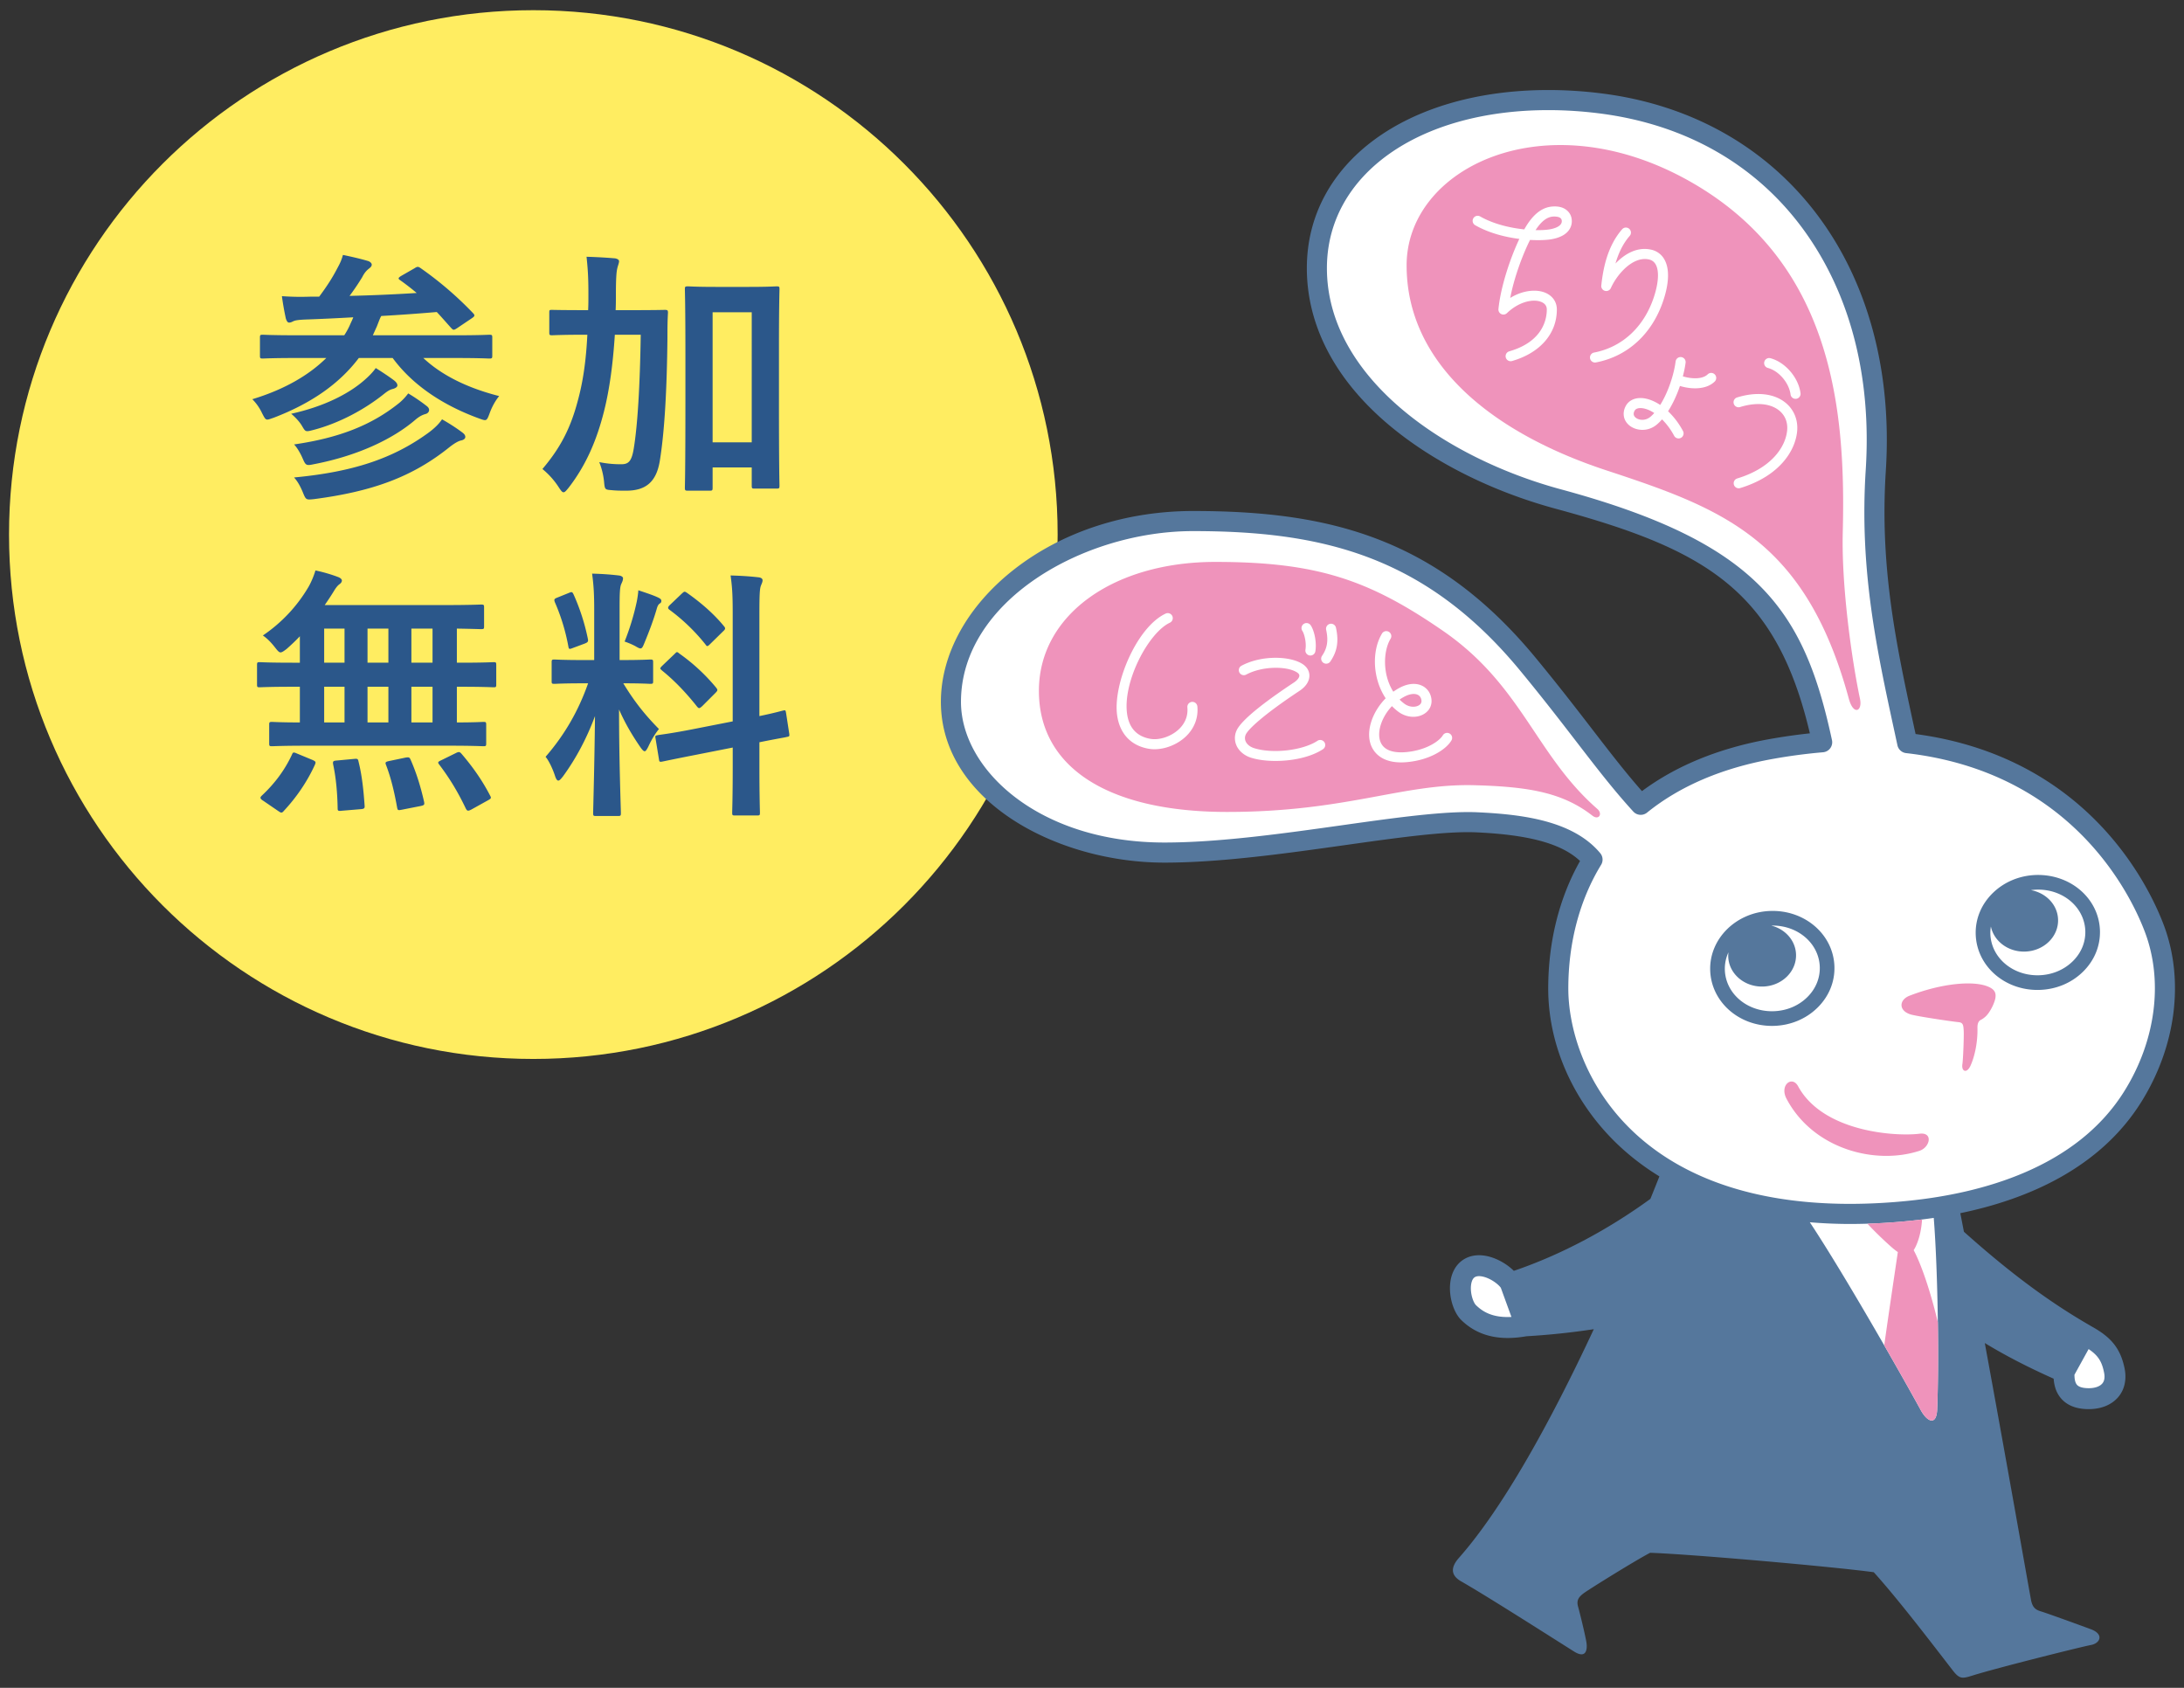 <svg version="1.1" id="レイヤー_1" xmlns="http://www.w3.org/2000/svg" x="0" y="0" width="242" height="187" xml:space="preserve"><rect width="100%" height="100%" fill="#333333" stroke="none"/><style>.st2{fill:#fff}.st3{fill:#55779c}</style><path d="M117.193 59.226c0 32.085-26.011 58.097-58.097 58.097S1 91.311 1 59.226C1 27.139 27.01 1.129 59.097 1.129c32.085 0 58.096 26.01 58.096 58.097" fill="#ffed61"/><path d="M32.816 39.663c-2.636 0-3.514.059-3.69.059-.293 0-.322-.029-.322-.322v-1.991c0-.293.029-.322.322-.322.176 0 1.054.059 3.69.059h5.33a8.22 8.22 0 00.615-1.113c.147-.352.293-.615.382-.879a247.22 247.22 0 01-4.949.235c-1.025.029-1.465.088-1.698.205-.176.087-.293.146-.469.146s-.265-.204-.352-.439a31.238 31.238 0 01-.439-2.489c1.26.087 2.167.087 3.075.058h1.054c.938-1.259 1.523-2.196 2.05-3.221.293-.528.439-.879.586-1.406.995.205 1.992.44 2.782.674.263.088.409.263.409.409 0 .205-.204.352-.35.469-.264.204-.499.497-.703.908a26.737 26.737 0 01-1.405 2.079 183.04 183.04 0 007.438-.322 27.65 27.65 0 00-1.816-1.406c-.264-.175-.264-.263.117-.497l1.434-.82c.323-.205.41-.234.703-.029a38.621 38.621 0 015.827 5.007c.206.235.176.322-.174.557l-1.611 1.084c-.176.117-.293.176-.38.176-.089 0-.147-.059-.264-.176-.556-.615-1.084-1.23-1.61-1.786-2.05.175-4.1.322-6.15.439-.147.235-.263.586-.497 1.172l-.44.966h9.195c2.636 0 3.516-.059 3.691-.059.322 0 .35.029.35.322v1.99c0 .293-.029.322-.35.322-.176 0-1.055-.059-3.691-.059h-3.601c1.991 1.874 4.832 3.31 8.405 4.217-.41.498-.791 1.171-1.055 1.904-.205.556-.292.761-.526.761-.147 0-.382-.088-.703-.205-4.159-1.523-7.408-3.807-9.517-6.677H39.76c-2.167 2.87-5.301 5.037-9.43 6.618-.352.117-.556.205-.703.205-.234 0-.322-.205-.586-.703a5.45 5.45 0 00-1.082-1.553c3.573-1.084 6.266-2.665 8.199-4.568h-3.342zm7.585 2.431c.469-.41.938-.879 1.231-1.318.761.468 1.668 1.084 2.079 1.406.235.204.322.351.322.527 0 .176-.263.323-.497.381-.352.087-.585.234-1.025.585-2.05 1.64-4.891 3.221-7.877 3.983-.791.204-.791.175-1.171-.469-.323-.556-.908-1.113-1.201-1.347 3.6-.79 6.382-2.196 8.139-3.748zm3.69 2.665c.499-.381.879-.82 1.142-1.172.703.41 1.494.966 2.022 1.377.235.175.293.322.293.468 0 .176-.147.381-.41.44-.293.087-.586.204-1.055.585-2.606 2.255-6.589 4.071-11.333 4.979-.821.175-.879.117-1.201-.615-.263-.615-.645-1.259-.966-1.581 5.066-.732 8.58-2.168 11.508-4.481zm3.456 3.133c.585-.439 1.082-.908 1.434-1.435.821.468 1.553.937 2.256 1.464.233.176.322.322.322.498 0 .147-.147.322-.469.38-.263.059-.615.234-1.201.674-4.157 3.368-8.609 4.978-15.111 5.828-.849.087-.878.087-1.201-.703-.322-.791-.643-1.317-.995-1.698 6.502-.614 10.982-2.079 14.965-5.008zm20.58-10.806c-.204 3.192-.585 6.062-1.201 8.493-.761 3.016-1.903 5.857-3.924 8.463-.263.322-.409.498-.556.498-.146 0-.263-.147-.498-.498a8.71 8.71 0 00-1.844-2.079c1.99-2.342 3.104-4.51 3.894-7.468.615-2.226.936-4.51 1.084-7.409h-.38c-2.49 0-3.34.059-3.516.059-.292 0-.322-.029-.322-.323v-2.196c0-.293.03-.293.322-.293.176 0 1.025.029 3.516.029h.467c.03-.557.03-1.142.03-1.786 0-1.816-.059-2.724-.206-4.129 1.055.029 2.109.088 3.164.176.293.059.439.176.439.322 0 .204-.146.527-.204.82-.089.38-.147 1.113-.147 2.899 0 .585 0 1.142-.029 1.698h1.903c2.519 0 3.368-.029 3.544-.029.293 0 .352.029.352.323-.059.995-.059 1.845-.059 2.782-.059 5.769-.323 10.425-.849 13.646-.382 2.285-1.524 3.28-3.72 3.28-.586 0-1.054 0-1.611-.058-.761-.059-.761-.059-.849-.996a7.934 7.934 0 00-.526-2.109c.908.176 1.64.235 2.43.235.819 0 1.171-.323 1.405-1.816.41-2.548.673-6.765.762-12.534h-2.871zm18.186 7.351c0 7.644.059 9.166.059 9.342 0 .322-.029.352-.322.352h-2.46c-.263 0-.293-.029-.293-.352v-1.992h-4.335v2.226c0 .322-.029.351-.35.351h-2.373c-.322 0-.35-.029-.35-.351 0-.176.059-1.728.059-9.459v-5.33c0-5.36-.059-6.97-.059-7.175 0-.292.029-.322.35-.322.176 0 .908.059 3.047.059h3.718c2.139 0 2.871-.059 3.047-.059.293 0 .322.029.322.322 0 .176-.059 1.786-.059 6.326v6.062zm-7.351-9.84v14.408h4.335V34.597h-4.335zm-44.945 48.02c-2.723 0-3.69.059-3.866.059-.293 0-.323-.029-.323-.322v-2.05c0-.292.03-.322.323-.322.146 0 .966.059 3.075.059v-3.954h-.849c-2.549 0-3.427.059-3.603.059-.263 0-.293-.029-.293-.322v-2.138c0-.292.03-.322.293-.322.176 0 1.054.059 3.603.059h.849v-2.929c-.469.498-.966.966-1.465 1.405-.35.264-.526.381-.673.381-.176 0-.322-.176-.643-.585-.44-.557-.849-.966-1.318-1.289a16.711 16.711 0 005.095-5.447 9.409 9.409 0 00.732-1.757c.849.175 1.757.439 2.519.732.234.088.41.234.41.38s-.089.293-.264.41c-.235.176-.409.41-.673.849a31.6 31.6 0 01-.966 1.464h13.296c2.841 0 3.837-.058 4.011-.058.323 0 .352.029.352.322v2.109c0 .264-.029.293-.352.293-.146 0-.849-.029-2.665-.059v3.778h.469c2.548 0 3.427-.059 3.603-.059.263 0 .293.029.293.322v2.138c0 .293-.03.322-.293.322-.176 0-1.055-.059-3.603-.059h-.469v3.954c1.992 0 2.782-.059 2.929-.059.293 0 .322.029.322.322v2.05c0 .293-.029.322-.322.322-.176 0-1.114-.059-3.866-.059H34.017zm-4.862 6.091c-.204-.117-.292-.234-.292-.322s.057-.147.174-.264c1.407-1.318 2.519-2.811 3.31-4.51.117-.293.176-.293.586-.117l1.698.703c.38.176.38.234.263.527-.878 1.933-2.109 3.69-3.455 5.125-.087.117-.176.176-.263.176-.089 0-.176-.059-.352-.176l-1.669-1.142zm9.021-15.286v-3.778H35.92v3.778h2.256zm0 6.618v-3.954H35.92v3.954h2.256zm1.054 4.041c.352-.029.439-.029.497.293.382 1.522.556 3.163.673 4.861.03.292-.029.38-.38.41l-2.109.176c-.469.059-.498 0-.498-.293-.03-1.669-.176-3.338-.497-4.831-.059-.352 0-.41.439-.44l1.875-.176zm3.807-10.659v-3.778h-2.313v3.778h2.313zm0 6.618v-3.954h-2.313v3.954h2.313zm1.903 3.895c.382-.059.44-.029.558.234.673 1.523 1.142 3.104 1.492 4.656.059.322.03.381-.35.469l-2.08.41c-.439.088-.498.088-.556-.234-.293-1.64-.673-3.28-1.229-4.715-.117-.293-.059-.352.35-.44l1.815-.38zm2.988-10.513v-3.778h-2.343v3.778h2.343zm0 6.618v-3.954h-2.343v3.954h2.343zm2.576 3.397c.352-.176.44-.147.645.088 1.229 1.435 2.284 2.929 3.162 4.627.147.264.117.323-.263.527l-1.844 1.025c-.352.176-.44.147-.586-.117-.849-1.786-1.757-3.309-2.958-4.89-.176-.235-.146-.293.234-.469l1.61-.791zm15.338-15.755c0-1.874-.059-2.811-.233-4.129 1.084.029 1.961.088 2.958.205.292.029.467.176.467.293 0 .263-.087.409-.176.615-.176.352-.204.966-.204 2.958v5.505h.234c2.255 0 2.987-.059 3.162-.059.293 0 .322.029.322.322v2.079c0 .264-.029.293-.322.293-.176 0-.878-.059-2.987-.059 1.23 2.021 2.372 3.456 3.953 5.067-.439.527-.849 1.23-1.171 1.933-.176.351-.293.527-.41.527-.117 0-.263-.147-.469-.439-.849-1.23-1.668-2.578-2.372-4.188 0 5.799.205 11.04.205 11.48 0 .293-.029.322-.35.322h-2.402c-.293 0-.322-.029-.322-.322 0-.44.146-5.271.204-10.748-.879 2.372-2.05 4.627-3.544 6.677-.234.293-.38.469-.526.469-.117 0-.234-.147-.352-.498-.265-.82-.703-1.728-1.055-2.137 2.109-2.431 3.631-5.067 4.715-8.142h-.526c-2.285 0-3.016.059-3.192.059-.293 0-.323-.029-.323-.293v-2.079c0-.293.03-.322.323-.322.176 0 .908.059 3.192.059h1.2v-5.448zm-2.81-1.991c.352-.147.38-.117.528.176a23.465 23.465 0 011.581 4.919c.059.293 0 .381-.38.528l-1.259.468c-.44.176-.469.147-.528-.175a22.092 22.092 0 00-1.494-4.891c-.117-.322-.059-.381.323-.528l1.229-.497zm7.525.966c.059-.293.147-.82.176-1.259.791.264 1.698.557 2.226.82.235.117.322.205.322.352s-.057.234-.174.293c-.176.117-.265.322-.352.644-.352 1.201-.791 2.372-1.347 3.719-.176.44-.264.615-.44.615-.117 0-.293-.088-.585-.263a8.01 8.01 0 00-1.172-.498 27.474 27.474 0 001.346-4.423zm10.631 13.266V68.209c0-2.079-.029-2.987-.235-4.451 1.114.029 2.08.088 3.105.205.263.029.439.147.439.322 0 .205-.087.352-.176.586-.146.351-.176 1.084-.176 3.25v11.216c1.698-.351 2.372-.556 2.636-.615.263-.059.263-.029.322.293l.352 2.284c.029.264.029.293-.293.352-.204.059-.995.176-3.016.585v2.724c0 3.251.059 4.92.059 5.067 0 .293-.029.322-.322.322h-2.43c-.293 0-.323-.029-.323-.322 0-.176.059-1.786.059-5.037v-2.167l-4.011.791c-2.548.497-3.486.703-3.779.761-.292.059-.35.029-.38-.235l-.38-2.313c-.059-.322-.03-.322.263-.381.293-.059 1.259-.147 3.807-.644l4.479-.879zm-6.442-7.467c.146-.147.204-.205.263-.205.089 0 .147.059.293.176a21.023 21.023 0 014.042 3.748c.204.263.204.322-.089.615l-1.434 1.435c-.323.292-.382.292-.586.058-1.201-1.522-2.519-2.898-3.866-3.982-.117-.117-.205-.176-.205-.234 0-.088.087-.176.233-.322l1.349-1.289zm.791-6.678c.263-.234.293-.293.556-.117 1.464 1.025 2.958 2.284 4.129 3.719.176.205.176.322-.087.556l-1.405 1.377c-.323.322-.382.352-.558.088a21.106 21.106 0 00-3.981-3.836c-.206-.147-.234-.293.057-.557l1.289-1.23z" fill="#2b578a"/><path class="st2" d="M162.739 140.558c-1.46.991-.965 3.939 0 4.876.965.935 2.672 2.121 6.332 1.449l-1.717-4.724c-.677-1.127-3.155-2.592-4.615-1.601m68.251 7.298l-2.279 4.127c-.086 1.506.353 2.865 2.456 2.97 2.105.107 3.516-1.066 3.117-3.089-.4-2.025-1.305-2.931-3.294-4.008m7.719-44.997c-2.954-7.812-10.961-18.649-27.373-20.526-2.11-9.76-4.223-18.792-3.489-30.21 1.35-20.993-9.94-38.098-30.56-40.674-16.888-2.109-31.371 5.162-31.371 18.26 0 13.099 13.881 22.094 26.749 25.579 21.179 5.736 26.197 12.792 29.241 26.948a61.407 61.407 0 00-5.654.748c-6.132 1.098-10.876 3.291-14.451 6.179-3.79-4.143-6.841-8.715-12.509-15.584-10.387-12.585-21.762-15.85-37.092-15.85-15.332 0-26.83 9.994-26.83 20.028 0 10.032 11.889 16.702 23.662 16.702s27.257-3.699 34.681-3.351c5.809.272 10.33 1.228 12.748 4.13-2.648 4.33-3.795 9.318-3.795 14.288 0 11.609 10.529 27.569 39.036 24.608 9.633-1 19.45-4.395 24.597-12.597 3.465-5.522 4.717-12.579 2.41-18.678"/><path class="st3" d="M237.243 122.128c3.885-6.191 4.822-13.541 2.508-19.662-1.647-4.355-8.456-18.598-27.493-21.141l-.123-.564c-1.988-9.169-3.868-17.828-3.177-28.567 1.448-22.495-11.224-39.313-31.533-41.85a47.22 47.22 0 00-5.848-.37c-15.762 0-26.771 8.116-26.771 19.734 0 6.304 3.09 12.266 8.94 17.244 4.852 4.13 11.469 7.472 18.63 9.412 16.673 4.516 24.439 9.052 28.168 24.884a63.788 63.788 0 00-4.486.641c-5.57.997-10.313 2.934-14.118 5.762-1.82-2.063-3.534-4.286-5.485-6.819-1.773-2.3-3.781-4.906-6.302-7.959-11.136-13.493-23.225-16.257-37.953-16.257-7.459 0-14.509 2.304-19.85 6.488-5.144 4.029-8.093 9.369-8.093 14.653 0 11.004 12.859 17.816 24.774 17.816 6.22 0 13.509-1.025 19.94-1.931 5.802-.817 11.226-1.587 14.689-1.421 5.816.274 9.396 1.259 11.419 3.171-2.31 4.089-3.527 8.956-3.527 14.136 0 6.311 2.811 12.61 7.714 17.283a27.6 27.6 0 004.606 3.522c-.329.829-.659 1.657-.998 2.493-4.802 3.492-10.005 6.232-15.134 7.974-.757-.758-1.867-1.389-2.931-1.625-1.035-.228-1.976-.082-2.72.425-.805.546-1.306 1.492-1.407 2.661-.13 1.492.395 3.175 1.25 4.005 1.36 1.32 3.054 1.973 5.14 1.973.65 0 1.338-.064 2.066-.192a80.784 80.784 0 007.465-.783c-4.834 10.365-10.091 19.845-14.951 25.344-.871.987-.974 1.897.259 2.598 2.547 1.451 8.671 5.346 12.487 7.76 1.41.89 1.521-.275 1.373-1.094-.173-.952-.709-3.15-.909-3.86-.201-.71.06-1.089.679-1.534.669-.482 5.765-3.65 7.307-4.442 4.818.174 20.261 1.543 24.777 2.153 2.765 3.065 6.465 7.924 8.753 10.879.751.969 1.047.927 2.193.567 2.716-.851 12.091-3.193 13.118-3.382 1.028-.19 1.474-1.193 0-1.744-1.476-.55-4.922-1.793-5.493-1.965-.572-.17-.981-.378-1.151-1.304-.47-2.563-2.781-15.737-5.118-28.443 2.243 1.367 4.775 2.679 7.63 3.95.066.924.348 1.66.862 2.233.621.692 1.525 1.073 2.689 1.132.108.006.215.009.322.009 1.376 0 2.527-.461 3.266-1.315.71-.82.966-1.946.726-3.167-.495-2.502-1.773-3.651-3.809-4.764-.015-.01-.028-.022-.042-.031-4.54-2.616-8.91-5.862-13.957-10.376-.136-.706-.269-1.388-.4-2.057 7.332-1.514 15.398-4.905 20.029-12.283m-73.695 22.474c-.285-.278-.635-1.225-.556-2.139.019-.217.095-.739.4-.946.258-.176.641-.139.916-.078.849.186 1.689.817 1.992 1.236l1.176 3.232c-2.135.111-3.217-.614-3.928-1.305m67.883 4.867c1.072.722 1.473 1.391 1.716 2.62.102.52.034.924-.205 1.199-.312.362-.937.552-1.716.508-.523-.028-.887-.149-1.08-.365-.227-.253-.284-.71-.284-1.12l1.569-2.842zm-19.844-16.443a64.102 64.102 0 01-6.569.354h-.003c-24.707-.001-31.236-15.604-31.236-23.853 0-5.083 1.256-9.823 3.631-13.708.25-.407.212-.927-.094-1.294-2.976-3.571-8.52-4.292-13.552-4.528-.35-.018-.717-.025-1.101-.025-3.598 0-8.652.711-14.003 1.465-6.359.894-13.566 1.909-19.63 1.909-13.926 0-22.548-8.093-22.548-15.59 0-11.146 13.552-18.914 25.716-18.914 14.096 0 25.654 2.628 36.236 15.448 2.497 3.026 4.494 5.616 6.255 7.902 2.225 2.887 4.146 5.38 6.291 7.724a1.113 1.113 0 001.521.116c3.644-2.944 8.336-4.945 13.948-5.951a60.39 60.39 0 015.55-.735 1.112 1.112 0 00.995-1.343c-3.102-14.432-8.175-21.868-30.039-27.79-12.905-3.494-25.925-12.427-25.925-24.505 0-10.308 10.094-17.507 24.544-17.507 1.826 0 3.701.119 5.573.353 9.605 1.2 17.474 5.689 22.756 12.979 5.128 7.083 7.491 16.251 6.831 26.519-.71 11.05 1.2 19.857 3.224 29.182l.288 1.334c.101.466.489.817.962.871 18.392 2.104 24.902 15.698 26.458 19.814 2.07 5.474 1.206 12.086-2.31 17.69-5.334 8.5-15.87 11.263-23.769 12.083"/><path class="st3" d="M196.187 100.926c-3.795.117-6.794 3.067-6.687 6.577.105 3.452 3.114 6.157 6.847 6.159.078 0 .155-.001.231-.004 1.826-.056 3.525-.763 4.784-1.988 1.281-1.246 1.956-2.875 1.903-4.589-.108-3.526-3.253-6.268-7.078-6.155m4.043 9.58c-.969.943-2.284 1.486-3.702 1.528-.06.003-.12.003-.182.003-2.849 0-5.144-2.013-5.223-4.584a4.352 4.352 0 01.4-1.944 3.347 3.347 0 00-.025.471c.059 1.899 1.787 3.384 3.863 3.322 2.074-.064 3.708-1.654 3.65-3.553-.047-1.543-1.198-2.814-2.742-3.202l.151-.001c2.85 0 5.144 2.013 5.223 4.584.038 1.255-.462 2.452-1.413 3.376m25.378-13.564c-1.824.055-3.524.763-4.784 1.989-1.279 1.244-1.956 2.874-1.903 4.588.105 3.453 3.114 6.159 6.845 6.159.078 0 .155-.001.233-.004 1.826-.055 3.525-.761 4.784-1.988 1.281-1.244 1.956-2.875 1.905-4.589-.11-3.524-3.226-6.259-7.08-6.155m4.044 9.58c-.969.943-2.284 1.486-3.702 1.53l-.182.003c-2.85 0-5.144-2.015-5.223-4.585a4.225 4.225 0 01.057-.82c.337 1.629 1.922 2.836 3.793 2.777 2.074-.063 3.71-1.653 3.651-3.551-.05-1.63-1.332-2.951-3.005-3.256a5.74 5.74 0 01.619-.054c.061-.003.122-.003.182-.003 2.85 0 5.144 2.014 5.223 4.585.038 1.253-.464 2.452-1.413 3.374"/><path class="st2" d="M211.817 135.241a66.036 66.036 0 01-6.8.366h-.003a53.82 53.82 0 01-4.475-.19c3.982 6.011 10.54 17.597 12.288 20.807.706 1.299 1.745 1.795 1.823-.064.198-4.695.116-14.926-.378-21.227-.838.124-1.66.225-2.455.308"/><path d="M206.098 77.425c-.88-4.161-2.064-12.386-1.909-18.459.343-13.502-1.06-29.935-17.007-38.906s-31.321-1.483-31.321 9.337 9.314 18.497 22.148 22.72c12.833 4.223 22.044 7.626 26.855 25.307.513 1.881 1.527 1.386 1.234.001m6.592 50.075c1.175-.383 1.547-2.089 0-1.893-2.559.322-10.672-.146-13.451-5.26-.662-1.218-2.085-.129-1.279 1.392 2.938 5.552 9.801 7.37 14.73 5.761m7.732-18.134c-1.635-.782-5.269-.429-8.838.953-1.17.454-1.241 1.669.157 2.082.597.177 4.086.717 5.317.851.486.053.493.392.531.897.044.574-.063 3.234-.143 3.74-.132.833.485 1.073.886.208.511-1.102.817-2.741.782-4.18-.01-.379.056-.767.362-.916.146-.072.341-.192.565-.404.502-.477.974-1.512 1.058-2.006.084-.506-.015-.908-.677-1.225m-43.427-19.743c-6.86-5.993-8.312-13.67-17.114-19.738-8.213-5.661-13.973-7.629-25.222-7.629s-19.542 5.859-19.542 14.284 7.567 13.417 20.852 13.417c13.287 0 19.431-3.178 27.43-2.96 5.888.16 9.713.774 13.041 3.367.712.555 1.18-.194.555-.741m35.052 48.887c.069-.107.135-.225.202-.36.435-.881.663-2.014.728-3.042a67.662 67.662 0 01-6.059.465c.895.96 1.909 1.927 2.707 2.626.246.214.466.384.666.52-.278 1.896-1.031 6.92-1.506 10.334 1.814 3.152 3.33 5.86 4.043 7.17.706 1.299 1.745 1.795 1.824-.064.095-2.276.124-5.857.075-9.659-.814-3.441-1.858-6.459-2.68-7.99" fill="#ef93bb"/><path class="st2" d="M132.071 77.764a.558.558 0 00-.504.606c.11 1.187-.47 1.991-.975 2.456-.849.782-2.134 1.205-3.127 1.031-1.502-.265-2.37-1.208-2.582-2.805-.471-3.565 2.382-8.955 4.746-10.062a.556.556 0 00-.471-1.008c-3.208 1.502-5.832 7.791-5.379 11.217.275 2.073 1.517 3.408 3.493 3.755.212.037.43.056.654.056 1.184 0 2.49-.508 3.42-1.364.975-.897 1.448-2.098 1.329-3.377a.558.558 0 00-.604-.505m13.93 4.299c-1.628 1.086-4.986 1.479-7.049.823-.432-.138-.766-.403-.918-.728a.902.902 0 01-.006-.751c.237-.581 1.943-2.203 5.964-4.865.704-.466 1.094-1.063 1.098-1.679.001-.501-.255-.953-.725-1.271-1.356-.919-4.559-1.041-6.816.173a.557.557 0 00.527.981c1.856-.998 4.616-.943 5.664-.233.157.107.236.223.236.343-.001.176-.16.467-.599.758-2.615 1.73-5.846 4.067-6.38 5.37a2.022 2.022 0 00.028 1.645c.283.606.862 1.086 1.59 1.318.745.237 1.701.36 2.72.36 1.862 0 3.929-.414 5.283-1.318a.557.557 0 00-.617-.926m-1.35-10.086a.557.557 0 001.099.184c.171-1.02-.129-2.316-.518-2.887a.556.556 0 00-.921.627c.22.324.467 1.317.34 2.076m2.717-2.859a.555.555 0 00-.423.663c.262 1.187.13 2.022-.454 2.88a.556.556 0 10.919.628c.767-1.124.953-2.246.621-3.748a.556.556 0 00-.663-.423m13.265 12.158a.554.554 0 00-.761.195c-.357.6-1.764 1.634-4.02 1.853-1.135.108-2.568-.025-2.943-1.288-.309-1.042.202-2.618 1.328-3.802.215.221.448.427.7.616.903.678 2.114.757 2.944.193.627-.426.878-1.129.673-1.877a1.831 1.831 0 00-1.041-1.221c-.678-.296-1.525-.211-2.388.237a6.227 6.227 0 00-.738.455c-1.217-1.918-1.116-4.49-.319-5.841a.557.557 0 10-.957-.565c-1.117 1.888-1.036 4.933.43 7.134-1.405 1.426-2.159 3.439-1.7 4.986.198.666.915 2.116 3.412 2.116.221 0 .455-.012.704-.035 2.514-.244 4.286-1.411 4.869-2.394a.552.552 0 00-.193-.762m-4.994-4.105c.55-.287 1.07-.361 1.429-.205a.714.714 0 01.411.495c.079.288.006.505-.225.662-.365.247-1.066.275-1.65-.163a4.855 4.855 0 01-.521-.452c.176-.123.362-.236.556-.337m16.565-54.298c-1.184.01-2.199.728-3.102 2.194a9.227 9.227 0 00-.205.348c-1.563-.164-3.402-.586-4.885-1.433a.557.557 0 00-.554.968c1.528.873 3.32 1.32 4.894 1.521-1.041 2.194-2.076 5.359-2.316 7.768a.556.556 0 00.94.455c1.357-1.301 2.951-1.607 3.825-1.234.395.168.594.448.594.832 0 1.034-.406 3.554-4.161 4.633a.557.557 0 00.308 1.073c3.109-.896 4.966-3.027 4.966-5.705 0-.836-.464-1.512-1.272-1.856-.93-.397-2.424-.326-3.894.572.442-2.304 1.386-4.812 2.196-6.427 1.001.057 1.833.013 2.325-.069 2.08-.347 2.304-1.515 2.304-2.001 0-.439-.154-.826-.448-1.117-.242-.242-.687-.544-1.515-.522m-.523 2.542c-.37.061-.902.094-1.533.081.868-1.34 1.591-1.505 2.066-1.508.341.003.591.067.722.199.081.079.12.184.12.325 0 .427-.501.758-1.375.903m12.649 7.809c.631-1.932.663-3.483.092-4.484a2.198 2.198 0 00-1.473-1.08c-1.524-.338-2.907.452-3.944 1.537.297-1.034.782-2.164 1.596-3.085a.558.558 0 00-.834-.738c-1.691 1.912-2.143 4.484-2.335 6.253a.553.553 0 00.407.597c.265.07.542-.06.654-.31.694-1.549 2.458-3.557 4.215-3.168.335.075.58.253.748.546.398.7.331 2.007-.184 3.587-1.089 3.338-3.516 5.592-6.659 6.185a.557.557 0 00.206 1.094c3.554-.669 6.291-3.198 7.511-6.934m11.817 6.456a.558.558 0 00-.279 1.079c1.227.318 2.364 1.64 2.537 2.945a.556.556 0 101.103-.143c-.23-1.747-1.706-3.451-3.361-3.881m1.689 4.93c-1.271-1.028-3.224-1.238-5.357-.575a.555.555 0 10.331 1.063c1.771-.549 3.348-.411 4.326.379.654.528.971 1.306.892 2.19-.165 1.823-1.708 4.186-5.544 5.346a.557.557 0 00.322 1.066c4.365-1.32 6.132-4.127 6.33-6.313.112-1.245-.36-2.396-1.3-3.156m-8.618-3.132c-.565.545-1.73.524-2.749.218.138-.526.243-1.036.305-1.508a.557.557 0 00-1.105-.144c-.195 1.506-.836 3.424-1.708 4.821-.776-.515-1.54-.763-2.171-.766h-.016c-.725 0-1.313.312-1.618.858-.432.774-.283 1.629.381 2.174.723.594 2.041.761 3.058-.102.196-.167.386-.357.569-.567a7.667 7.667 0 011.342 1.821.56.56 0 00.755.226.559.559 0 00.224-.755 8.695 8.695 0 00-1.653-2.192c.534-.83.979-1.814 1.316-2.799.54.161 1.117.259 1.675.259.833 0 1.621-.214 2.168-.742a.557.557 0 10-.773-.802m-6.344 4.702c-.537.455-1.25.404-1.631.092-.249-.205-.287-.464-.116-.773.132-.236.422-.287.644-.287h.01c.426.003.959.18 1.52.546a4.131 4.131 0 01-.427.422"/></svg>